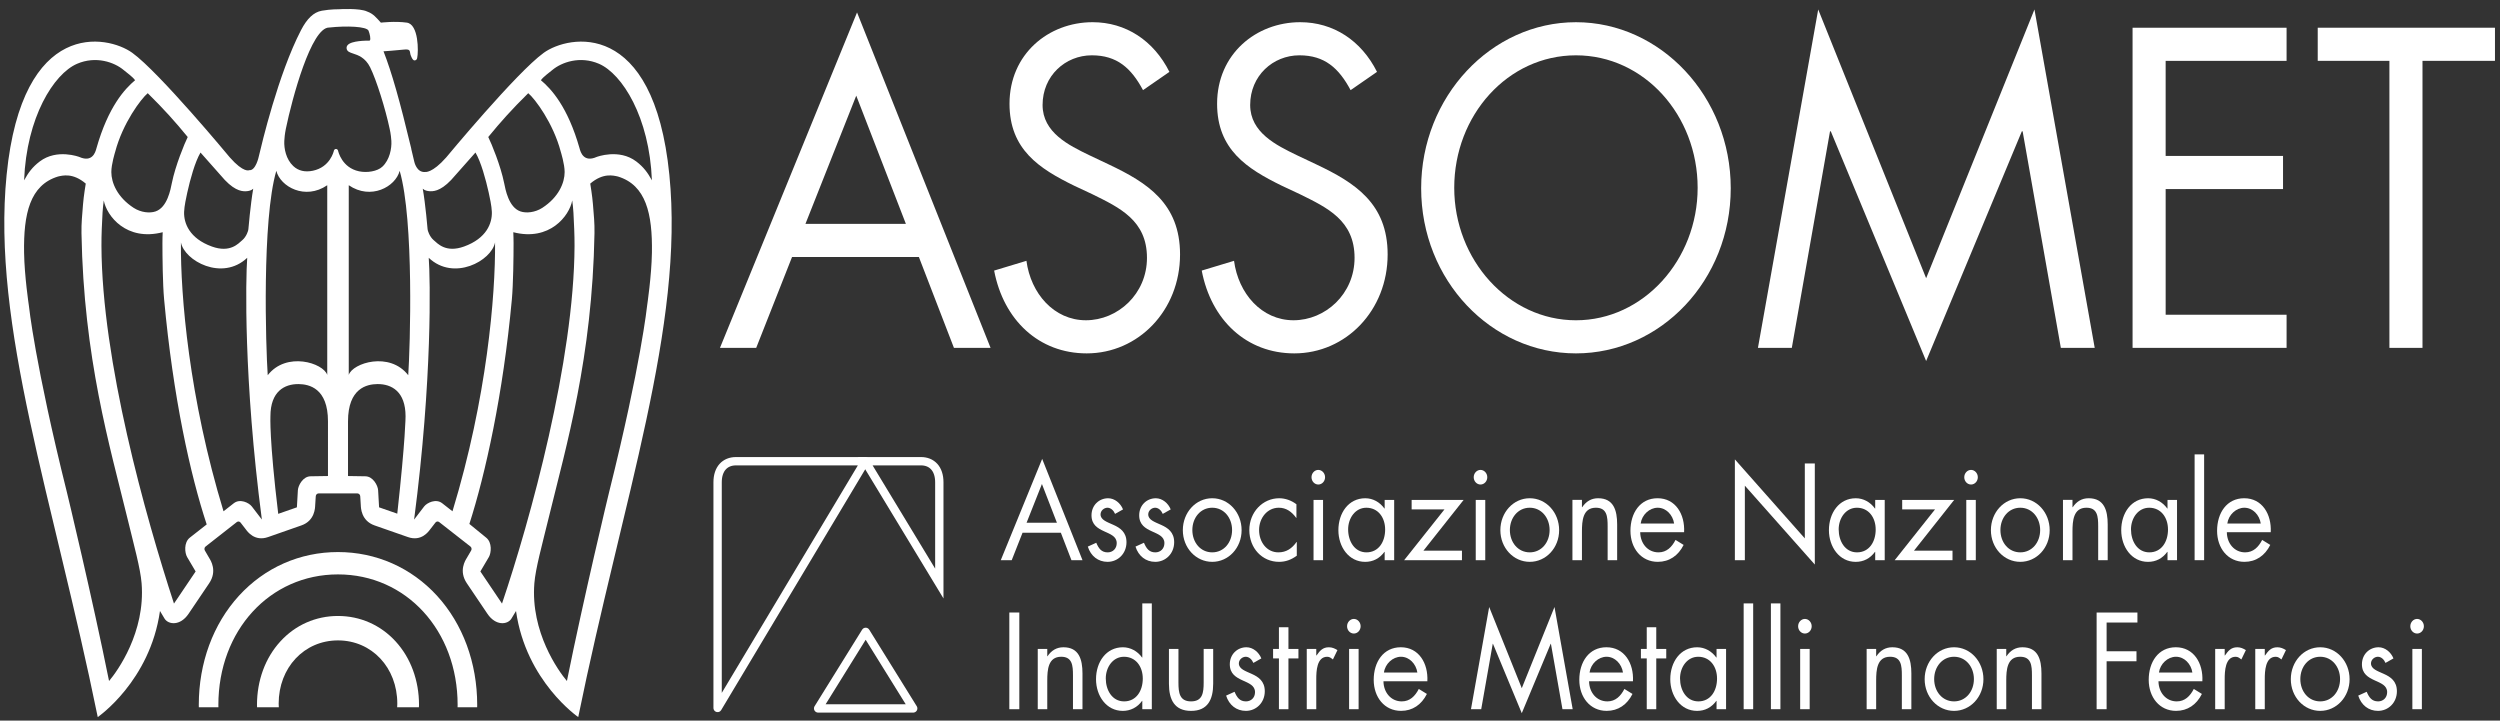 <?xml version="1.0" encoding="UTF-8" standalone="no"?>
<!-- Created with Inkscape (http://www.inkscape.org/) -->

<svg
   xmlns:dc="http://purl.org/dc/elements/1.1/"
   xmlns:cc="http://creativecommons.org/ns#"
   xmlns:rdf="http://www.w3.org/1999/02/22-rdf-syntax-ns#"
   xmlns:svg="http://www.w3.org/2000/svg"
   xmlns="http://www.w3.org/2000/svg"
   xmlns:sodipodi="http://sodipodi.sourceforge.net/DTD/sodipodi-0.dtd"
   xmlns:inkscape="http://www.inkscape.org/namespaces/inkscape"
   version="1.1"
   id="svg10"
   xml:space="preserve"
   width="340"
   height="98"
   viewBox="0 0 340 98"
   sodipodi:docname="assomet_white2.svg"
   inkscape:version="0.92.4 (5da689c313, 2019-01-14)"><rect x="0" y="0" width="340" height="98" fill="#333333" stroke="none"/><title
     id="title887">ASSOMET</title><defs
     id="defs14" /><sodipodi:namedview
     pagecolor="#ffffff"
     bordercolor="#666666"
     borderopacity="1"
     objecttolerance="10"
     gridtolerance="10"
     guidetolerance="10"
     inkscape:pageopacity="0"
     inkscape:pageshadow="2"
     inkscape:window-width="1920"
     inkscape:window-height="1017"
     id="namedview12"
     showgrid="false"
     inkscape:zoom="2.8284272"
     inkscape:cx="165.19144"
     inkscape:cy="61.15921"
     inkscape:window-x="-8"
     inkscape:window-y="-8"
     inkscape:window-maximized="1"
     inkscape:current-layer="g18" /><g
     id="g18"
     inkscape:groupmode="layer"
     inkscape:label="Assomet_logo"
     transform="matrix(1.333,0,0,-1.333,0,98)"><g
       id="g1795"><path
         d="m 66.027,42.364 c -0.005,-0.043 -0.629,-6.016 -3.872,-19.015 -0.027,-0.091 -2.615,-10.857 -4.314,-19.311 -0.855,1.008 -3.721,4.982 -3.322,9.972 0.121,1.52 0.763,3.809 1.499,6.828 1.743,7.154 4.41,16.143 4.635,28.884 0.019,1.051 -0.07,1.864 -0.159,2.974 -0.058,0.792 -0.273,2.09 -0.273,2.09 1.313,1.122 2.356,0.826 2.826,0.723 2.863,-0.875 3.53,-3.795 3.466,-7.776 -0.041,-2.407 -0.481,-5.316 -0.486,-5.37 m -14.809,-30.425 -2.208,3.277 0.869,1.475 c 0.235,0.401 0.358,1.475 -0.284,1.98 l -1.706,1.393 c 1.634,5.089 3.441,13.199 4.334,22.909 0.144,1.571 0.174,4.371 0.174,5.728 0,0.432 -0.013,0.761 -0.027,1.126 3.702,-0.954 5.724,1.668 6.012,3.243 0.117,-0.841 0.146,-1.515 0.202,-2.916 0.023,-0.566 0.035,-1.142 0.034,-1.727 -0.049,-11.735 -4.502,-27.905 -7.4,-36.488 m -6.102,10.236 c -0.645,0.504 -1.553,0.044 -1.836,-0.32 0,0 -0.767,-1.002 -1.03,-1.345 1.878,14.361 1.646,24.615 1.493,26.706 2.558,-2.415 6.407,-0.307 6.766,1.574 0.045,-5.389 -0.82,-15.855 -4.344,-27.435 z M 43.809,54.012 c 0.309,-0.016 1.06,-0.077 2.222,1.148 0,0 2.251,2.532 2.479,2.797 0.566,-0.964 1.05,-2.736 1.351,-4.089 0.1,-0.457 0.302,-1.372 0.321,-1.966 0.039,-1.143 -0.529,-2.702 -2.834,-3.534 -1.877,-0.679 -2.71,0.318 -3.109,0.655 -0.417,0.356 -0.613,0.982 -0.613,1.103 0,0.012 -0.213,2.534 -0.493,4.141 0.196,-0.189 0.464,-0.238 0.676,-0.255 m 10.085,9.998 c 0.676,-0.553 2.552,-3.05 3.322,-5.983 0.015,-0.056 0.392,-1.258 0.392,-2.062 0,-1.086 -0.598,-2.565 -2.284,-3.657 -0.739,-0.472 -1.631,-0.563 -2.227,-0.359 -1.206,0.415 -1.53,2.241 -1.668,2.922 -0.353,1.741 -1.278,3.997 -1.614,4.668 1.266,1.546 2.419,2.835 4.08,4.471 m 2.451,2.36 c 0.951,0.798 2.831,1.475 4.769,0.638 2.37,-1.03 5.148,-5.447 5.396,-11.888 -0.434,0.788 -0.846,1.353 -1.595,1.924 -1.767,1.339 -4.045,0.459 -4.045,0.459 -1.313,-0.582 -1.636,0.471 -1.742,0.886 -1.211,4.256 -2.895,6.065 -3.944,6.944 0.244,0.346 0.816,0.748 1.161,1.037 M 41.652,35.236 c -1.902,2.452 -5.671,1.251 -6.07,0.034 v 19.351 c 2.254,-1.547 4.777,-0.157 5.195,1.469 1.473,-5.04 1.071,-17.953 0.874,-20.853 M 40.533,21.111 38.676,21.758 c 0,0 -0.099,1.744 -0.099,1.748 -0.027,0.471 -0.514,1.418 -1.309,1.418 l -1.762,0.028 v 5.579 c 0,3.388 1.931,3.791 2.998,3.802 1.456,0.013 2.873,-0.762 2.873,-3.291 0,0 0.004,-2.217 -0.845,-9.931 m -6.039,37.024 c -0.024,0.109 -0.114,0.186 -0.215,0.186 -0.105,0 -0.194,-0.077 -0.217,-0.186 -0.012,-0.07 -0.384,-1.666 -2.136,-2.034 -0.812,-0.169 -1.486,-0.011 -2.005,0.475 -0.738,0.692 -0.953,1.786 -0.915,2.566 0.013,0.272 0.051,0.71 0.16,1.245 0.642,3.11 2.589,10.323 4.406,10.323 h 0.021 c 1.793,0.196 3.831,0.11 4.008,-0.325 0.141,-0.358 0.233,-0.841 0.145,-0.981 -0.004,-0.013 -0.025,-0.034 -0.098,-0.034 -0.182,0.003 -1.806,0.017 -2.189,-0.465 -0.081,-0.101 -0.115,-0.223 -0.093,-0.347 0.045,-0.298 0.329,-0.393 0.655,-0.5 0.498,-0.162 1.246,-0.406 1.743,-1.405 0.65,-1.31 1.564,-4.253 1.989,-6.266 0,0 0.137,-0.562 0.177,-1.245 0.045,-0.78 -0.177,-1.934 -0.915,-2.626 -0.519,-0.488 -1.573,-0.647 -2.383,-0.476 -1.749,0.368 -2.122,2.025 -2.138,2.095 m -1.032,-33.183 -1.764,-0.028 c -0.794,0 -1.279,-0.947 -1.307,-1.418 0,-0.003 -0.075,-1.3 -0.1,-1.748 l -1.905,-0.665 c -0.923,7.67 -0.796,9.948 -0.796,9.948 0,2.529 1.416,3.304 2.871,3.291 1.069,-0.011 3.001,-0.414 3.001,-3.802 z m -6.147,10.284 c -0.197,2.9 -0.597,15.813 0.876,20.853 0.42,-1.626 2.941,-3.016 5.197,-1.469 V 35.27 c -0.402,1.217 -4.168,2.419 -6.073,-0.034 M 25.685,21.855 c -0.28,0.364 -1.19,0.823 -1.832,0.32 l -1.048,-0.821 c -3.527,11.587 -4.391,22.043 -4.346,27.437 0.359,-1.881 4.209,-3.989 6.764,-1.574 -0.154,-2.091 -0.384,-12.345 1.494,-26.706 -0.265,0.343 -1.031,1.345 -1.031,1.345 z m -6.312,-3.185 c -0.644,-0.505 -0.518,-1.579 -0.284,-1.98 l 0.871,-1.475 -2.21,-3.277 c -2.933,8.988 -7.35,24.752 -7.399,36.488 -0.002,0.585 0.008,1.162 0.031,1.727 0.06,1.401 0.087,2.075 0.206,2.916 0.287,-1.574 2.31,-4.197 6.011,-3.243 -0.017,-0.365 -0.027,-0.694 -0.027,-1.126 0,-1.357 0.027,-4.157 0.172,-5.728 0.92,-9.999 2.676,-17.907 4.344,-22.958 z M 11.126,4.038 C 9.426,12.492 6.841,23.258 6.813,23.349 3.569,36.347 2.947,42.32 2.942,42.364 c -0.006,0.054 -0.446,2.963 -0.485,5.37 -0.065,3.982 0.601,6.902 3.464,7.776 0.471,0.102 1.511,0.398 2.828,-0.723 0,0 -0.216,-1.298 -0.276,-2.09 C 8.386,51.586 8.295,50.774 8.313,49.722 8.537,36.982 11.206,27.993 12.951,20.839 13.685,17.82 14.326,15.531 14.447,14.01 14.848,9.02 11.981,5.046 11.126,4.038 M 7.856,67.008 c 1.936,0.837 3.817,0.16 4.764,-0.638 0.347,-0.289 0.919,-0.691 1.162,-1.037 -1.047,-0.88 -2.734,-2.689 -3.943,-6.944 -0.106,-0.415 -0.428,-1.468 -1.743,-0.886 0,0 -2.276,0.88 -4.043,-0.459 C 3.303,56.473 2.892,55.908 2.459,55.12 2.706,61.562 5.485,65.978 7.856,67.008 m 7.218,-2.998 c 1.662,-1.637 2.815,-2.926 4.078,-4.471 -0.333,-0.671 -1.259,-2.926 -1.612,-4.668 -0.138,-0.681 -0.463,-2.506 -1.668,-2.922 -0.596,-0.204 -1.489,-0.114 -2.227,0.359 -1.686,1.092 -2.286,2.571 -2.286,3.657 0,0.804 0.376,2.005 0.392,2.062 0.771,2.933 2.65,5.43 3.322,5.983 m 7.862,-8.851 c 1.163,-1.225 1.914,-1.164 2.223,-1.148 0.212,0.017 0.482,0.066 0.677,0.255 -0.281,-1.607 -0.494,-4.129 -0.494,-4.141 0,-0.121 -0.194,-0.747 -0.614,-1.103 -0.396,-0.337 -1.228,-1.334 -3.108,-0.655 -2.304,0.832 -2.873,2.391 -2.835,3.534 0.019,0.594 0.223,1.509 0.323,1.966 0.301,1.353 0.784,3.125 1.351,4.089 0.227,-0.265 2.478,-2.797 2.478,-2.797 m 32.537,12.969 c -2.768,-1.999 -9.944,-10.665 -9.944,-10.665 -1.436,-1.631 -2.145,-1.489 -2.145,-1.489 -0.889,-0.084 -1.117,1.054 -1.117,1.054 -0.105,0.449 -0.208,0.883 -0.309,1.303 v 0.038 c -1.171,4.882 -1.982,7.743 -2.829,9.916 0,0 1.327,0.09 2.044,0.172 0.72,0.082 0.616,-0.137 0.701,-0.486 0,0 0.183,-0.616 0.406,-0.616 0.251,0 0.282,0.241 0.282,0.241 0.148,0.667 0.151,3.441 -1.051,3.613 -1.203,0.172 -2.651,0 -2.651,0 -0.46,0.497 -0.771,0.913 -1.397,1.131 -0.762,0.374 -2.872,0.235 -2.872,0.235 0,0 -0.842,0.013 -1.758,-0.15 -0.847,-0.151 -1.522,-0.826 -2.122,-1.983 -2.33,-4.498 -4.008,-11.623 -4.309,-12.891 0,0 -0.303,-1.468 -0.976,-1.395 0,0 -0.551,-0.321 -1.985,1.31 0,0 -7.178,8.666 -9.947,10.665 C 10.968,69.953 2.273,71.679 0.676,55.691 -0.865,40.273 5.43,22.639 9.972,0.359 c 0,0 5.332,3.652 6.35,10.824 l 0.472,-0.787 c 0.388,-0.611 1.593,-0.764 2.445,0.501 l 2.102,3.114 c 0.854,1.266 0.144,2.349 0.009,2.567 l -0.45,0.775 c -0.076,0.131 -0.044,0.313 0.071,0.403 l 3.192,2.501 c 0.118,0.091 0.287,0.066 0.378,-0.052 l 0.542,-0.7 c 0.154,-0.205 0.886,-1.266 2.269,-0.781 l 3.398,1.189 c 1.381,0.482 1.397,1.806 1.408,2.068 l 0.058,0.911 c 0.01,0.158 0.136,0.282 0.28,0.284 h 3.979 c 0.142,-0.003 0.269,-0.127 0.278,-0.284 l 0.056,-0.911 c 0.014,-0.262 0.027,-1.586 1.407,-2.068 l 3.402,-1.189 c 1.38,-0.485 2.113,0.576 2.267,0.781 l 0.543,0.7 c 0.09,0.119 0.262,0.143 0.378,0.052 l 3.195,-2.501 c 0.115,-0.09 0.146,-0.272 0.07,-0.403 l -0.453,-0.775 c -0.132,-0.218 -0.843,-1.301 0.011,-2.567 l 2.101,-3.114 c 0.854,-1.265 2.057,-1.113 2.443,-0.501 l 0.474,0.787 C 53.662,4.01 58.995,0.359 58.995,0.359 63.537,22.639 69.832,40.273 68.291,55.691 66.695,71.679 58,69.953 55.473,68.129"
         style="fill:#ffffff;fill-opacity:1;fill-rule:nonzero;stroke:none;stroke-width:0.787"
         id="path30"
         inkscape:connector-curvature="0" /><path
         d="m 34.482,17.195 c -3.889,0 -7.476,-1.585 -10.106,-4.462 -2.641,-2.895 -4.094,-6.848 -4.094,-11.135 0,-0.078 0.003,-0.159 0.004,-0.238 h 1.999 c -0.002,0.078 -0.005,0.16 -0.005,0.238 0,7.593 5.246,13.317 12.203,13.317 6.961,0 12.207,-5.724 12.207,-13.317 0,-0.078 -0.006,-0.159 -0.006,-0.238 h 1.998 c 0.002,0.078 0.005,0.16 0.005,0.238 0,4.288 -1.455,8.241 -4.095,11.135 -2.633,2.877 -6.221,4.462 -10.109,4.462"
         style="fill:#ffffff;fill-opacity:1;fill-rule:nonzero;stroke:none;stroke-width:0.787"
         id="path34"
         inkscape:connector-curvature="0" /><path
         d="m 34.482,10.674 c -2.262,0 -4.352,-0.922 -5.879,-2.599 -1.541,-1.68 -2.384,-3.985 -2.384,-6.477 0,-0.081 0.008,-0.161 0.008,-0.24 h 2.22 c -0.007,0.122 -0.016,0.241 -0.016,0.369 0,3.677 2.602,6.454 6.051,6.454 3.452,0 6.053,-2.777 6.053,-6.454 0,-0.128 -0.009,-0.247 -0.014,-0.369 h 2.218 c 0.002,0.079 0.012,0.159 0.012,0.24 0,2.492 -0.846,4.798 -2.385,6.477 -1.532,1.677 -3.62,2.599 -5.884,2.599"
         style="fill:#ffffff;fill-opacity:1;fill-rule:nonzero;stroke:none;stroke-width:0.787"
         id="path38"
         inkscape:connector-curvature="0" /><path
         d="M 88.273,26.462 73.214,1.289 V 24.311 c 0,1.393 0.762,2.151 1.876,2.151 z"
         style="fill:none;stroke:#ffffff;stroke-width:0.85;stroke-linecap:butt;stroke-linejoin:round;stroke-miterlimit:10;stroke-dasharray:none;stroke-opacity:1"
         id="path42"
         inkscape:connector-curvature="0" /><path
         d="m 88.273,26.462 7.561,-12.479 v 10.329 c 0,1.393 -0.762,2.151 -1.875,2.151 z"
         style="fill:none;stroke:#ffffff;stroke-width:0.85;stroke-linecap:butt;stroke-linejoin:miter;stroke-miterlimit:10;stroke-dasharray:none;stroke-opacity:1"
         id="path46"
         inkscape:connector-curvature="0" /><path
         d="M 88.321,9.052 93.171,1.241 H 83.47 Z"
         style="fill:none;stroke:#ffffff;stroke-width:0.85;stroke-linecap:butt;stroke-linejoin:round;stroke-miterlimit:10;stroke-dasharray:none;stroke-opacity:1"
         id="path54"
         inkscape:connector-curvature="0" /><path
         d="M 87.359,63.759 82.176,50.677 H 92.423 Z M 80.809,47.297 77.152,38.027 H 73.455 L 87.44,72.25 101.063,38.027 h -3.737 l -3.577,9.271 z"
         style="fill:#ffffff;fill-opacity:1;fill-rule:nonzero;stroke:none;stroke-width:0.787"
         id="path58"
         inkscape:connector-curvature="0" /><path
         d="m 116.617,64.322 c -1.206,2.253 -2.653,3.553 -5.224,3.553 -2.693,0 -5.023,-2.08 -5.023,-5.068 0,-2.816 2.692,-4.116 4.742,-5.112 l 2.01,-0.952 c 3.938,-1.863 7.273,-3.986 7.273,-9.184 0,-5.718 -4.259,-10.094 -9.524,-10.094 -4.862,0 -8.479,3.379 -9.444,8.448 l 3.296,0.996 c 0.442,-3.336 2.813,-6.065 6.068,-6.065 3.255,0 6.229,2.685 6.229,6.368 0,3.812 -2.772,5.112 -5.586,6.498 l -1.849,0.866 c -3.537,1.732 -6.59,3.682 -6.59,8.36 0,5.069 3.979,8.318 8.479,8.318 3.375,0 6.229,-1.862 7.836,-5.068 z"
         style="fill:#ffffff;fill-opacity:1;fill-rule:nonzero;stroke:none;stroke-width:0.787"
         id="path62"
         inkscape:connector-curvature="0" /><path
         d="m 137.797,64.322 c -1.206,2.253 -2.652,3.553 -5.224,3.553 -2.692,0 -5.023,-2.08 -5.023,-5.068 0,-2.816 2.692,-4.116 4.742,-5.112 l 2.01,-0.952 c 3.938,-1.863 7.273,-3.986 7.273,-9.184 0,-5.718 -4.259,-10.094 -9.524,-10.094 -4.862,0 -8.479,3.379 -9.444,8.448 l 3.296,0.996 c 0.442,-3.336 2.813,-6.065 6.068,-6.065 3.255,0 6.229,2.685 6.229,6.368 0,3.812 -2.772,5.112 -5.586,6.498 l -1.848,0.866 c -3.538,1.732 -6.591,3.682 -6.591,8.36 0,5.069 3.979,8.318 8.479,8.318 3.376,0 6.229,-1.862 7.836,-5.068 z"
         style="fill:#ffffff;fill-opacity:1;fill-rule:nonzero;stroke:none;stroke-width:0.787"
         id="path66"
         inkscape:connector-curvature="0" /><path
         d="m 148.369,54.358 c 0,-7.364 5.546,-13.516 12.417,-13.516 6.872,0 12.417,6.151 12.417,13.516 0,7.408 -5.465,13.516 -12.417,13.516 -6.952,0 -12.417,-6.108 -12.417,-13.516 m 28.211,-0.043 c 0,-9.401 -7.153,-16.851 -15.793,-16.851 -8.64,0 -15.793,7.45 -15.793,16.851 0,9.357 7.152,16.938 15.793,16.938 8.64,0 15.793,-7.58 15.793,-16.938"
         style="fill:#ffffff;fill-opacity:1;fill-rule:nonzero;stroke:none;stroke-width:0.787"
         id="path70"
         inkscape:connector-curvature="0" /><path
         d="m 185.504,72.553 11.011,-27.421 11.051,27.421 6.148,-34.526 h -3.456 l -3.898,22.093 h -0.081 l -9.764,-23.436 -9.726,23.436 h -0.08 l -3.898,-22.093 h -3.456 z"
         style="fill:#ffffff;fill-opacity:1;fill-rule:nonzero;stroke:none;stroke-width:0.787"
         id="path74"
         inkscape:connector-curvature="0" /><path
         d="m 217.576,70.69 h 15.713 v -3.379 h -12.338 v -9.703 h 11.976 V 54.228 H 220.952 V 41.406 h 12.338 v -3.379 h -15.713 z"
         style="fill:#ffffff;fill-opacity:1;fill-rule:nonzero;stroke:none;stroke-width:0.787"
         id="path78"
         inkscape:connector-curvature="0" /><path
         d="m 247.156,38.027 h -3.375 v 29.284 h -7.314 v 3.379 h 18.083 v -3.379 h -7.394 z"
         style="fill:#ffffff;fill-opacity:1;fill-rule:nonzero;stroke:none;stroke-width:0.787"
         id="path82"
         inkscape:connector-curvature="0" /><path
         d="m 106.303,24.138 -1.566,-3.952 h 3.095 z m -1.978,-4.973 -1.104,-2.8 h -1.117 l 4.224,10.337 4.115,-10.337 h -1.128 l -1.081,2.8 z"
         style="fill:#ffffff;fill-opacity:1;fill-rule:nonzero;stroke:none;stroke-width:0.787"
         id="path86"
         inkscape:connector-curvature="0" /><path
         d="m 113.765,21.089 c -0.133,0.327 -0.425,0.629 -0.777,0.629 -0.34,0 -0.704,-0.289 -0.704,-0.681 0,-0.563 0.656,-0.772 1.323,-1.073 0.667,-0.301 1.323,-0.732 1.323,-1.767 0,-1.164 -0.874,-2.001 -1.93,-2.001 -0.959,0 -1.712,0.588 -2.016,1.556 l 0.862,0.392 c 0.243,-0.575 0.522,-0.981 1.165,-0.981 0.522,0 0.923,0.379 0.923,0.943 0,1.373 -2.573,0.902 -2.573,2.838 0,1.034 0.777,1.74 1.699,1.74 0.655,0 1.262,-0.496 1.517,-1.138 z"
         style="fill:#ffffff;fill-opacity:1;fill-rule:nonzero;stroke:none;stroke-width:0.787"
         id="path90"
         inkscape:connector-curvature="0" /><path
         d="m 118.63,21.089 c -0.133,0.327 -0.425,0.629 -0.777,0.629 -0.34,0 -0.704,-0.289 -0.704,-0.681 0,-0.563 0.656,-0.772 1.323,-1.073 0.667,-0.301 1.323,-0.732 1.323,-1.767 0,-1.164 -0.874,-2.001 -1.93,-2.001 -0.959,0 -1.712,0.588 -2.016,1.556 l 0.862,0.392 c 0.243,-0.575 0.522,-0.981 1.165,-0.981 0.522,0 0.923,0.379 0.923,0.943 0,1.373 -2.573,0.902 -2.573,2.838 0,1.034 0.777,1.74 1.699,1.74 0.655,0 1.262,-0.496 1.517,-1.138 z"
         style="fill:#ffffff;fill-opacity:1;fill-rule:nonzero;stroke:none;stroke-width:0.787"
         id="path94"
         inkscape:connector-curvature="0" /><path
         d="m 121.65,19.441 c 0,-1.256 0.825,-2.277 2.027,-2.277 1.202,0 2.027,1.02 2.027,2.277 0,1.243 -0.825,2.277 -2.027,2.277 -1.202,0 -2.027,-1.033 -2.027,-2.277 m -0.971,-0.014 c 0,1.806 1.322,3.258 2.998,3.258 1.675,0 2.998,-1.453 2.998,-3.258 0,-1.806 -1.335,-3.231 -2.998,-3.231 -1.663,0 -2.998,1.426 -2.998,3.231"
         style="fill:#ffffff;fill-opacity:1;fill-rule:nonzero;stroke:none;stroke-width:0.787"
         id="path98"
         inkscape:connector-curvature="0" /><path
         d="m 132.268,20.684 h -0.024 c -0.449,0.615 -1.007,1.034 -1.772,1.034 -1.177,0 -2.014,-1.048 -2.014,-2.277 0,-1.217 0.777,-2.277 1.966,-2.277 0.814,0 1.384,0.392 1.858,1.059 h 0.024 v -1.4 c -0.558,-0.405 -1.128,-0.627 -1.809,-0.627 -1.723,0 -3.034,1.386 -3.034,3.244 0,1.832 1.372,3.244 3.047,3.244 0.619,0 1.25,-0.222 1.759,-0.615 z"
         style="fill:#ffffff;fill-opacity:1;fill-rule:nonzero;stroke:none;stroke-width:0.787"
         id="path102"
         inkscape:connector-curvature="0" /><path
         inkscape:connector-curvature="0"
         id="path104"
         style="fill:#ffffff;fill-opacity:1;fill-rule:nonzero;stroke:none;stroke-width:0.787"
         d="m 134.985,16.366 h -0.971 v 6.149 h 0.971 z m 0.206,8.465 c 0,-0.419 -0.315,-0.746 -0.692,-0.746 -0.376,0 -0.692,0.327 -0.692,0.746 0,0.406 0.315,0.746 0.692,0.746 0.376,0 0.692,-0.34 0.692,-0.746" /><path
         d="m 137.544,19.505 c 0,-1.203 0.655,-2.341 1.87,-2.341 1.25,0 1.906,1.086 1.906,2.328 0,1.23 -0.717,2.225 -1.919,2.225 -1.128,0 -1.857,-1.06 -1.857,-2.212 m 4.698,-3.14 h -0.971 v 0.85 h -0.024 c -0.497,-0.68 -1.165,-1.02 -1.966,-1.02 -1.675,0 -2.731,1.53 -2.731,3.231 0,1.753 1.032,3.258 2.744,3.258 0.777,0 1.48,-0.392 1.953,-1.047 h 0.024 v 0.877 h 0.971 z"
         style="fill:#ffffff;fill-opacity:1;fill-rule:nonzero;stroke:none;stroke-width:0.787"
         id="path108"
         inkscape:connector-curvature="0" /><path
         d="m 149.157,17.334 v -0.969 h -5.899 l 4.115,5.181 h -3.35 v 0.969 h 5.305 l -4.104,-5.181 z"
         style="fill:#ffffff;fill-opacity:1;fill-rule:nonzero;stroke:none;stroke-width:0.787"
         id="path112"
         inkscape:connector-curvature="0" /><path
         inkscape:connector-curvature="0"
         id="path114"
         style="fill:#ffffff;fill-opacity:1;fill-rule:nonzero;stroke:none;stroke-width:0.787"
         d="m 151.534,16.366 h -0.971 v 6.149 h 0.971 z m 0.206,8.465 c 0,-0.419 -0.315,-0.746 -0.692,-0.746 -0.376,0 -0.692,0.327 -0.692,0.746 0,0.406 0.315,0.746 0.692,0.746 0.377,0 0.692,-0.34 0.692,-0.746" /><path
         d="m 154.046,19.441 c 0,-1.256 0.825,-2.277 2.027,-2.277 1.201,0 2.027,1.02 2.027,2.277 0,1.243 -0.826,2.277 -2.027,2.277 -1.202,0 -2.027,-1.033 -2.027,-2.277 m -0.971,-0.014 c 0,1.806 1.323,3.258 2.998,3.258 1.675,0 2.998,-1.453 2.998,-3.258 0,-1.806 -1.335,-3.231 -2.998,-3.231 -1.664,0 -2.998,1.426 -2.998,3.231"
         style="fill:#ffffff;fill-opacity:1;fill-rule:nonzero;stroke:none;stroke-width:0.787"
         id="path118"
         inkscape:connector-curvature="0" /><path
         d="m 161.398,21.769 h 0.024 c 0.401,0.589 0.922,0.916 1.627,0.916 1.578,0 1.942,-1.229 1.942,-2.669 v -3.65 h -0.971 v 3.467 c 0,0.995 -0.073,1.885 -1.201,1.885 -1.335,0 -1.42,-1.335 -1.42,-2.434 v -2.917 h -0.971 v 6.149 h 0.971 z"
         style="fill:#ffffff;fill-opacity:1;fill-rule:nonzero;stroke:none;stroke-width:0.787"
         id="path122"
         inkscape:connector-curvature="0" /><path
         d="m 170.802,20.107 c -0.134,0.89 -0.826,1.61 -1.675,1.61 -0.837,0 -1.614,-0.72 -1.736,-1.61 z m -3.459,-0.889 c 0.012,-1.138 0.764,-2.054 1.868,-2.054 0.826,0 1.36,0.537 1.736,1.269 l 0.826,-0.51 c -0.546,-1.099 -1.468,-1.726 -2.634,-1.726 -1.7,0 -2.792,1.399 -2.792,3.166 0,1.818 0.984,3.323 2.767,3.323 1.833,0 2.805,-1.635 2.707,-3.467 z"
         style="fill:#ffffff;fill-opacity:1;fill-rule:nonzero;stroke:none;stroke-width:0.787"
         id="path126"
         inkscape:connector-curvature="0" /><path
         d="m 177.001,26.65 7.136,-8.06 v 7.641 h 1.02 v -10.311 l -7.137,8.048 v -7.602 h -1.019 z"
         style="fill:#ffffff;fill-opacity:1;fill-rule:nonzero;stroke:none;stroke-width:0.787"
         id="path130"
         inkscape:connector-curvature="0" /><path
         d="m 187.593,19.505 c 0,-1.203 0.655,-2.341 1.869,-2.341 1.25,0 1.906,1.086 1.906,2.328 0,1.23 -0.717,2.225 -1.919,2.225 -1.128,0 -1.857,-1.06 -1.857,-2.212 m 4.697,-3.14 h -0.971 v 0.85 h -0.024 c -0.497,-0.68 -1.165,-1.02 -1.966,-1.02 -1.675,0 -2.731,1.53 -2.731,3.231 0,1.753 1.031,3.258 2.743,3.258 0.777,0 1.481,-0.392 1.954,-1.047 h 0.024 v 0.877 h 0.971 z"
         style="fill:#ffffff;fill-opacity:1;fill-rule:nonzero;stroke:none;stroke-width:0.787"
         id="path134"
         inkscape:connector-curvature="0" /><path
         d="m 199.206,17.334 v -0.969 h -5.899 l 4.114,5.181 h -3.349 v 0.969 h 5.304 l -4.103,-5.181 z"
         style="fill:#ffffff;fill-opacity:1;fill-rule:nonzero;stroke:none;stroke-width:0.787"
         id="path138"
         inkscape:connector-curvature="0" /><path
         inkscape:connector-curvature="0"
         id="path140"
         style="fill:#ffffff;fill-opacity:1;fill-rule:nonzero;stroke:none;stroke-width:0.787"
         d="m 201.582,16.366 h -0.971 v 6.149 h 0.971 z m 0.206,8.465 c 0,-0.419 -0.315,-0.746 -0.692,-0.746 -0.377,0 -0.692,0.327 -0.692,0.746 0,0.406 0.315,0.746 0.692,0.746 0.376,0 0.692,-0.34 0.692,-0.746" /><path
         d="m 204.094,19.441 c 0,-1.256 0.825,-2.277 2.027,-2.277 1.201,0 2.027,1.02 2.027,2.277 0,1.243 -0.826,2.277 -2.027,2.277 -1.202,0 -2.027,-1.033 -2.027,-2.277 m -0.971,-0.014 c 0,1.806 1.323,3.258 2.998,3.258 1.675,0 2.998,-1.453 2.998,-3.258 0,-1.806 -1.335,-3.231 -2.998,-3.231 -1.664,0 -2.998,1.426 -2.998,3.231"
         style="fill:#ffffff;fill-opacity:1;fill-rule:nonzero;stroke:none;stroke-width:0.787"
         id="path144"
         inkscape:connector-curvature="0" /><path
         d="m 211.446,21.769 h 0.024 c 0.401,0.589 0.922,0.916 1.627,0.916 1.578,0 1.942,-1.229 1.942,-2.669 v -3.65 h -0.971 v 3.467 c 0,0.995 -0.073,1.885 -1.201,1.885 -1.335,0 -1.42,-1.335 -1.42,-2.434 v -2.917 h -0.971 v 6.149 h 0.971 z"
         style="fill:#ffffff;fill-opacity:1;fill-rule:nonzero;stroke:none;stroke-width:0.787"
         id="path148"
         inkscape:connector-curvature="0" /><path
         d="m 217.416,19.505 c 0,-1.203 0.655,-2.341 1.869,-2.341 1.25,0 1.906,1.086 1.906,2.328 0,1.23 -0.717,2.225 -1.919,2.225 -1.128,0 -1.857,-1.06 -1.857,-2.212 m 4.697,-3.14 h -0.971 v 0.85 h -0.024 c -0.497,-0.68 -1.165,-1.02 -1.966,-1.02 -1.675,0 -2.731,1.53 -2.731,3.231 0,1.753 1.031,3.258 2.743,3.258 0.777,0 1.481,-0.392 1.954,-1.047 h 0.024 v 0.877 h 0.971 z"
         style="fill:#ffffff;fill-opacity:1;fill-rule:nonzero;stroke:none;stroke-width:0.787"
         id="path152"
         inkscape:connector-curvature="0" /><path
         inkscape:connector-curvature="0"
         id="path154"
         style="fill:#ffffff;fill-opacity:1;fill-rule:nonzero;stroke:none;stroke-width:0.787"
         d="m 224.877,16.366 h -0.971 v 10.794 h 0.971 z" /><path
         d="m 230.654,20.107 c -0.134,0.89 -0.826,1.61 -1.675,1.61 -0.837,0 -1.614,-0.72 -1.736,-1.61 z m -3.459,-0.889 c 0.012,-1.138 0.764,-2.054 1.868,-2.054 0.826,0 1.36,0.537 1.736,1.269 l 0.826,-0.51 c -0.546,-1.099 -1.468,-1.726 -2.634,-1.726 -1.7,0 -2.792,1.399 -2.792,3.166 0,1.818 0.984,3.323 2.767,3.323 1.833,0 2.805,-1.635 2.707,-3.467 z"
         style="fill:#ffffff;fill-opacity:1;fill-rule:nonzero;stroke:none;stroke-width:0.787"
         id="path158"
         inkscape:connector-curvature="0" /><path
         inkscape:connector-curvature="0"
         id="path160"
         style="fill:#ffffff;fill-opacity:1;fill-rule:nonzero;stroke:none;stroke-width:0.787"
         d="m 103.997,1.161 h -1.02 v 9.866 h 1.02 z" /><path
         d="m 106.848,6.565 h 0.024 c 0.4,0.589 0.923,0.916 1.627,0.916 1.578,0 1.942,-1.23 1.942,-2.67 V 1.161 h -0.971 v 3.468 c 0,0.994 -0.074,1.884 -1.202,1.884 -1.335,0 -1.42,-1.335 -1.42,-2.434 V 1.161 h -0.971 v 6.15 h 0.971 z"
         style="fill:#ffffff;fill-opacity:1;fill-rule:nonzero;stroke:none;stroke-width:0.787"
         id="path164"
         inkscape:connector-curvature="0" /><path
         d="m 112.818,4.301 c 0,-1.204 0.655,-2.342 1.869,-2.342 1.25,0 1.906,1.086 1.906,2.329 0,1.229 -0.716,2.224 -1.918,2.224 -1.129,0 -1.857,-1.06 -1.857,-2.211 m 3.726,-2.29 h -0.024 c -0.473,-0.667 -1.19,-1.021 -1.966,-1.021 -1.675,0 -2.731,1.531 -2.731,3.232 0,1.753 1.031,3.258 2.743,3.258 0.764,0 1.493,-0.393 1.954,-1.047 h 0.024 v 5.522 h 0.971 V 1.16 h -0.971 z"
         style="fill:#ffffff;fill-opacity:1;fill-rule:nonzero;stroke:none;stroke-width:0.787"
         id="path168"
         inkscape:connector-curvature="0" /><path
         d="m 120.231,3.882 c 0,-1.033 0.109,-1.923 1.287,-1.923 1.178,0 1.287,0.89 1.287,1.923 v 3.428 h 0.971 v -3.546 c 0,-1.636 -0.57,-2.774 -2.257,-2.774 -1.687,0 -2.257,1.138 -2.257,2.774 v 3.546 h 0.971 z"
         style="fill:#ffffff;fill-opacity:1;fill-rule:nonzero;stroke:none;stroke-width:0.787"
         id="path172"
         inkscape:connector-curvature="0" /><path
         d="m 127.875,5.884 c -0.133,0.327 -0.425,0.629 -0.777,0.629 -0.34,0 -0.704,-0.289 -0.704,-0.68 0,-0.563 0.656,-0.772 1.323,-1.073 0.667,-0.301 1.323,-0.732 1.323,-1.767 0,-1.165 -0.874,-2.002 -1.93,-2.002 -0.959,0 -1.712,0.589 -2.016,1.557 l 0.862,0.392 c 0.243,-0.575 0.522,-0.981 1.165,-0.981 0.522,0 0.923,0.379 0.923,0.943 0,1.373 -2.573,0.902 -2.573,2.839 0,1.034 0.777,1.74 1.699,1.74 0.656,0 1.263,-0.497 1.518,-1.138 z"
         style="fill:#ffffff;fill-opacity:1;fill-rule:nonzero;stroke:none;stroke-width:0.787"
         id="path176"
         inkscape:connector-curvature="0" /><path
         d="m 131.454,1.161 h -0.971 v 5.182 h -0.595 v 0.968 h 0.595 v 2.212 h 0.971 V 7.31 h 1.02 v -0.968 h -1.02 z"
         style="fill:#ffffff;fill-opacity:1;fill-rule:nonzero;stroke:none;stroke-width:0.787"
         id="path180"
         inkscape:connector-curvature="0" /><path
         d="m 134.293,6.643 h 0.024 c 0.34,0.484 0.632,0.837 1.263,0.837 0.328,0 0.595,-0.118 0.874,-0.288 l -0.462,-0.955 c -0.194,0.144 -0.327,0.275 -0.582,0.275 -1.069,0 -1.117,-1.479 -1.117,-2.277 V 1.161 h -0.971 v 6.15 h 0.971 z"
         style="fill:#ffffff;fill-opacity:1;fill-rule:nonzero;stroke:none;stroke-width:0.787"
         id="path184"
         inkscape:connector-curvature="0" /><path
         inkscape:connector-curvature="0"
         id="path186"
         style="fill:#ffffff;fill-opacity:1;fill-rule:nonzero;stroke:none;stroke-width:0.787"
         d="m 138.613,1.161 h -0.971 v 6.15 h 0.971 z m 0.206,8.466 c 0,-0.419 -0.315,-0.746 -0.692,-0.746 -0.376,0 -0.692,0.327 -0.692,0.746 0,0.405 0.315,0.746 0.692,0.746 0.377,0 0.692,-0.34 0.692,-0.746" /><path
         d="m 144.607,4.903 c -0.133,0.89 -0.825,1.61 -1.675,1.61 -0.837,0 -1.614,-0.719 -1.735,-1.61 z m -3.459,-0.89 c 0.012,-1.138 0.765,-2.054 1.869,-2.054 0.826,0 1.36,0.537 1.736,1.27 l 0.826,-0.51 c -0.546,-1.099 -1.469,-1.727 -2.634,-1.727 -1.7,0 -2.792,1.4 -2.792,3.167 0,1.818 0.984,3.323 2.767,3.323 1.833,0 2.804,-1.636 2.707,-3.468 z"
         style="fill:#ffffff;fill-opacity:1;fill-rule:nonzero;stroke:none;stroke-width:0.787"
         id="path190"
         inkscape:connector-curvature="0" /><path
         d="m 151.934,11.589 3.326,-8.283 3.337,8.283 1.857,-10.429 h -1.043 l -1.177,6.673 h -0.025 l -2.949,-7.078 -2.938,7.078 h -0.024 l -1.177,-6.673 h -1.044 z"
         style="fill:#ffffff;fill-opacity:1;fill-rule:nonzero;stroke:none;stroke-width:0.787"
         id="path194"
         inkscape:connector-curvature="0" /><path
         d="m 165.585,4.903 c -0.134,0.89 -0.826,1.61 -1.675,1.61 -0.837,0 -1.614,-0.719 -1.736,-1.61 z m -3.459,-0.89 c 0.012,-1.138 0.764,-2.054 1.868,-2.054 0.826,0 1.36,0.537 1.736,1.27 l 0.826,-0.51 c -0.546,-1.099 -1.468,-1.727 -2.634,-1.727 -1.7,0 -2.792,1.4 -2.792,3.167 0,1.818 0.984,3.323 2.767,3.323 1.833,0 2.805,-1.636 2.707,-3.468 z"
         style="fill:#ffffff;fill-opacity:1;fill-rule:nonzero;stroke:none;stroke-width:0.787"
         id="path198"
         inkscape:connector-curvature="0" /><path
         d="m 168.981,1.161 h -0.971 v 5.182 h -0.595 v 0.968 h 0.595 v 2.212 h 0.971 V 7.31 h 1.019 v -0.968 h -1.019 z"
         style="fill:#ffffff;fill-opacity:1;fill-rule:nonzero;stroke:none;stroke-width:0.787"
         id="path202"
         inkscape:connector-curvature="0" /><path
         d="m 171.407,4.301 c 0,-1.204 0.655,-2.342 1.869,-2.342 1.25,0 1.906,1.086 1.906,2.329 0,1.229 -0.717,2.224 -1.919,2.224 -1.128,0 -1.857,-1.06 -1.857,-2.211 m 4.697,-3.141 h -0.971 v 0.851 h -0.024 c -0.497,-0.681 -1.165,-1.021 -1.966,-1.021 -1.675,0 -2.731,1.531 -2.731,3.232 0,1.753 1.031,3.258 2.743,3.258 0.777,0 1.481,-0.393 1.954,-1.047 h 0.024 v 0.877 h 0.971 z"
         style="fill:#ffffff;fill-opacity:1;fill-rule:nonzero;stroke:none;stroke-width:0.787"
         id="path206"
         inkscape:connector-curvature="0" /><path
         inkscape:connector-curvature="0"
         id="path208"
         style="fill:#ffffff;fill-opacity:1;fill-rule:nonzero;stroke:none;stroke-width:0.787"
         d="m 178.869,1.161 h -0.971 V 11.956 h 0.971 z" /><path
         inkscape:connector-curvature="0"
         id="path210"
         style="fill:#ffffff;fill-opacity:1;fill-rule:nonzero;stroke:none;stroke-width:0.787"
         d="M 181.648,1.161 H 180.677 V 11.956 h 0.971 z" /><path
         inkscape:connector-curvature="0"
         id="path212"
         style="fill:#ffffff;fill-opacity:1;fill-rule:nonzero;stroke:none;stroke-width:0.787"
         d="m 184.633,1.161 h -0.971 v 6.15 h 0.971 z m 0.205,8.466 c 0,-0.419 -0.315,-0.746 -0.692,-0.746 -0.376,0 -0.692,0.327 -0.692,0.746 0,0.405 0.315,0.746 0.692,0.746 0.376,0 0.692,-0.34 0.692,-0.746" /><path
         d="m 191.415,6.565 h 0.024 c 0.401,0.589 0.922,0.916 1.627,0.916 1.578,0 1.942,-1.23 1.942,-2.67 V 1.161 h -0.971 v 3.468 c 0,0.994 -0.073,1.884 -1.201,1.884 -1.335,0 -1.42,-1.335 -1.42,-2.434 V 1.161 h -0.971 v 6.15 h 0.971 z"
         style="fill:#ffffff;fill-opacity:1;fill-rule:nonzero;stroke:none;stroke-width:0.787"
         id="path216"
         inkscape:connector-curvature="0" /><path
         d="m 197.335,4.236 c 0,-1.256 0.825,-2.277 2.027,-2.277 1.201,0 2.027,1.021 2.027,2.277 0,1.243 -0.826,2.277 -2.027,2.277 -1.202,0 -2.027,-1.033 -2.027,-2.277 m -0.971,-0.013 c 0,1.806 1.323,3.258 2.998,3.258 1.675,0 2.998,-1.453 2.998,-3.258 0,-1.806 -1.335,-3.232 -2.998,-3.232 -1.664,0 -2.998,1.426 -2.998,3.232"
         style="fill:#ffffff;fill-opacity:1;fill-rule:nonzero;stroke:none;stroke-width:0.787"
         id="path220"
         inkscape:connector-curvature="0" /><path
         d="m 204.688,6.565 h 0.024 c 0.401,0.589 0.922,0.916 1.627,0.916 1.578,0 1.942,-1.23 1.942,-2.67 V 1.161 h -0.971 v 3.468 c 0,0.994 -0.073,1.884 -1.201,1.884 -1.335,0 -1.42,-1.335 -1.42,-2.434 V 1.161 h -0.971 v 6.15 h 0.971 z"
         style="fill:#ffffff;fill-opacity:1;fill-rule:nonzero;stroke:none;stroke-width:0.787"
         id="path224"
         inkscape:connector-curvature="0" /><path
         d="M 214.928,10.006 V 7.075 h 3.048 V 6.054 h -3.048 V 1.161 h -1.019 v 9.866 h 4.163 v -1.021 z"
         style="fill:#ffffff;fill-opacity:1;fill-rule:nonzero;stroke:none;stroke-width:0.787"
         id="path228"
         inkscape:connector-curvature="0" /><path
         d="m 223.678,4.903 c -0.134,0.89 -0.826,1.61 -1.675,1.61 -0.837,0 -1.614,-0.719 -1.736,-1.61 z m -3.459,-0.89 c 0.012,-1.138 0.764,-2.054 1.868,-2.054 0.826,0 1.36,0.537 1.736,1.27 l 0.826,-0.51 c -0.546,-1.099 -1.468,-1.727 -2.634,-1.727 -1.7,0 -2.792,1.4 -2.792,3.167 0,1.818 0.984,3.323 2.767,3.323 1.833,0 2.805,-1.636 2.707,-3.468 z"
         style="fill:#ffffff;fill-opacity:1;fill-rule:nonzero;stroke:none;stroke-width:0.787"
         id="path232"
         inkscape:connector-curvature="0" /><path
         d="m 226.976,6.643 h 0.024 c 0.34,0.484 0.631,0.837 1.263,0.837 0.328,0 0.595,-0.118 0.874,-0.288 l -0.462,-0.955 c -0.194,0.144 -0.327,0.275 -0.582,0.275 -1.068,0 -1.117,-1.479 -1.117,-2.277 V 1.161 h -0.971 v 6.15 h 0.971 z"
         style="fill:#ffffff;fill-opacity:1;fill-rule:nonzero;stroke:none;stroke-width:0.787"
         id="path236"
         inkscape:connector-curvature="0" /><path
         d="m 231.065,6.643 h 0.024 c 0.34,0.484 0.631,0.837 1.263,0.837 0.328,0 0.595,-0.118 0.874,-0.288 l -0.462,-0.955 c -0.194,0.144 -0.327,0.275 -0.582,0.275 -1.068,0 -1.117,-1.479 -1.117,-2.277 V 1.161 h -0.971 v 6.15 h 0.971 z"
         style="fill:#ffffff;fill-opacity:1;fill-rule:nonzero;stroke:none;stroke-width:0.787"
         id="path240"
         inkscape:connector-curvature="0" /><path
         d="m 234.692,4.236 c 0,-1.256 0.825,-2.277 2.027,-2.277 1.201,0 2.027,1.021 2.027,2.277 0,1.243 -0.826,2.277 -2.027,2.277 -1.202,0 -2.027,-1.033 -2.027,-2.277 m -0.971,-0.013 c 0,1.806 1.323,3.258 2.998,3.258 1.675,0 2.998,-1.453 2.998,-3.258 0,-1.806 -1.335,-3.232 -2.998,-3.232 -1.664,0 -2.998,1.426 -2.998,3.232"
         style="fill:#ffffff;fill-opacity:1;fill-rule:nonzero;stroke:none;stroke-width:0.787"
         id="path244"
         inkscape:connector-curvature="0" /><path
         d="m 243.381,5.884 c -0.133,0.327 -0.425,0.629 -0.777,0.629 -0.34,0 -0.704,-0.289 -0.704,-0.68 0,-0.563 0.655,-0.772 1.323,-1.073 0.667,-0.301 1.322,-0.732 1.322,-1.767 0,-1.165 -0.874,-2.002 -1.93,-2.002 -0.959,0 -1.712,0.589 -2.015,1.557 l 0.862,0.392 c 0.243,-0.575 0.522,-0.981 1.166,-0.981 0.521,0 0.922,0.379 0.922,0.943 0,1.373 -2.573,0.902 -2.573,2.839 0,1.034 0.777,1.74 1.699,1.74 0.656,0 1.263,-0.497 1.517,-1.138 z"
         style="fill:#ffffff;fill-opacity:1;fill-rule:nonzero;stroke:none;stroke-width:0.787"
         id="path248"
         inkscape:connector-curvature="0" /><path
         inkscape:connector-curvature="0"
         id="path250"
         style="fill:#ffffff;fill-opacity:1;fill-rule:nonzero;stroke:none;stroke-width:0.787"
         d="m 247.093,1.161 h -0.971 v 6.15 h 0.971 z m 0.205,8.466 c 0,-0.419 -0.315,-0.746 -0.692,-0.746 -0.376,0 -0.692,0.327 -0.692,0.746 0,0.405 0.315,0.746 0.692,0.746 0.376,0 0.692,-0.34 0.692,-0.746" /></g></g></svg>